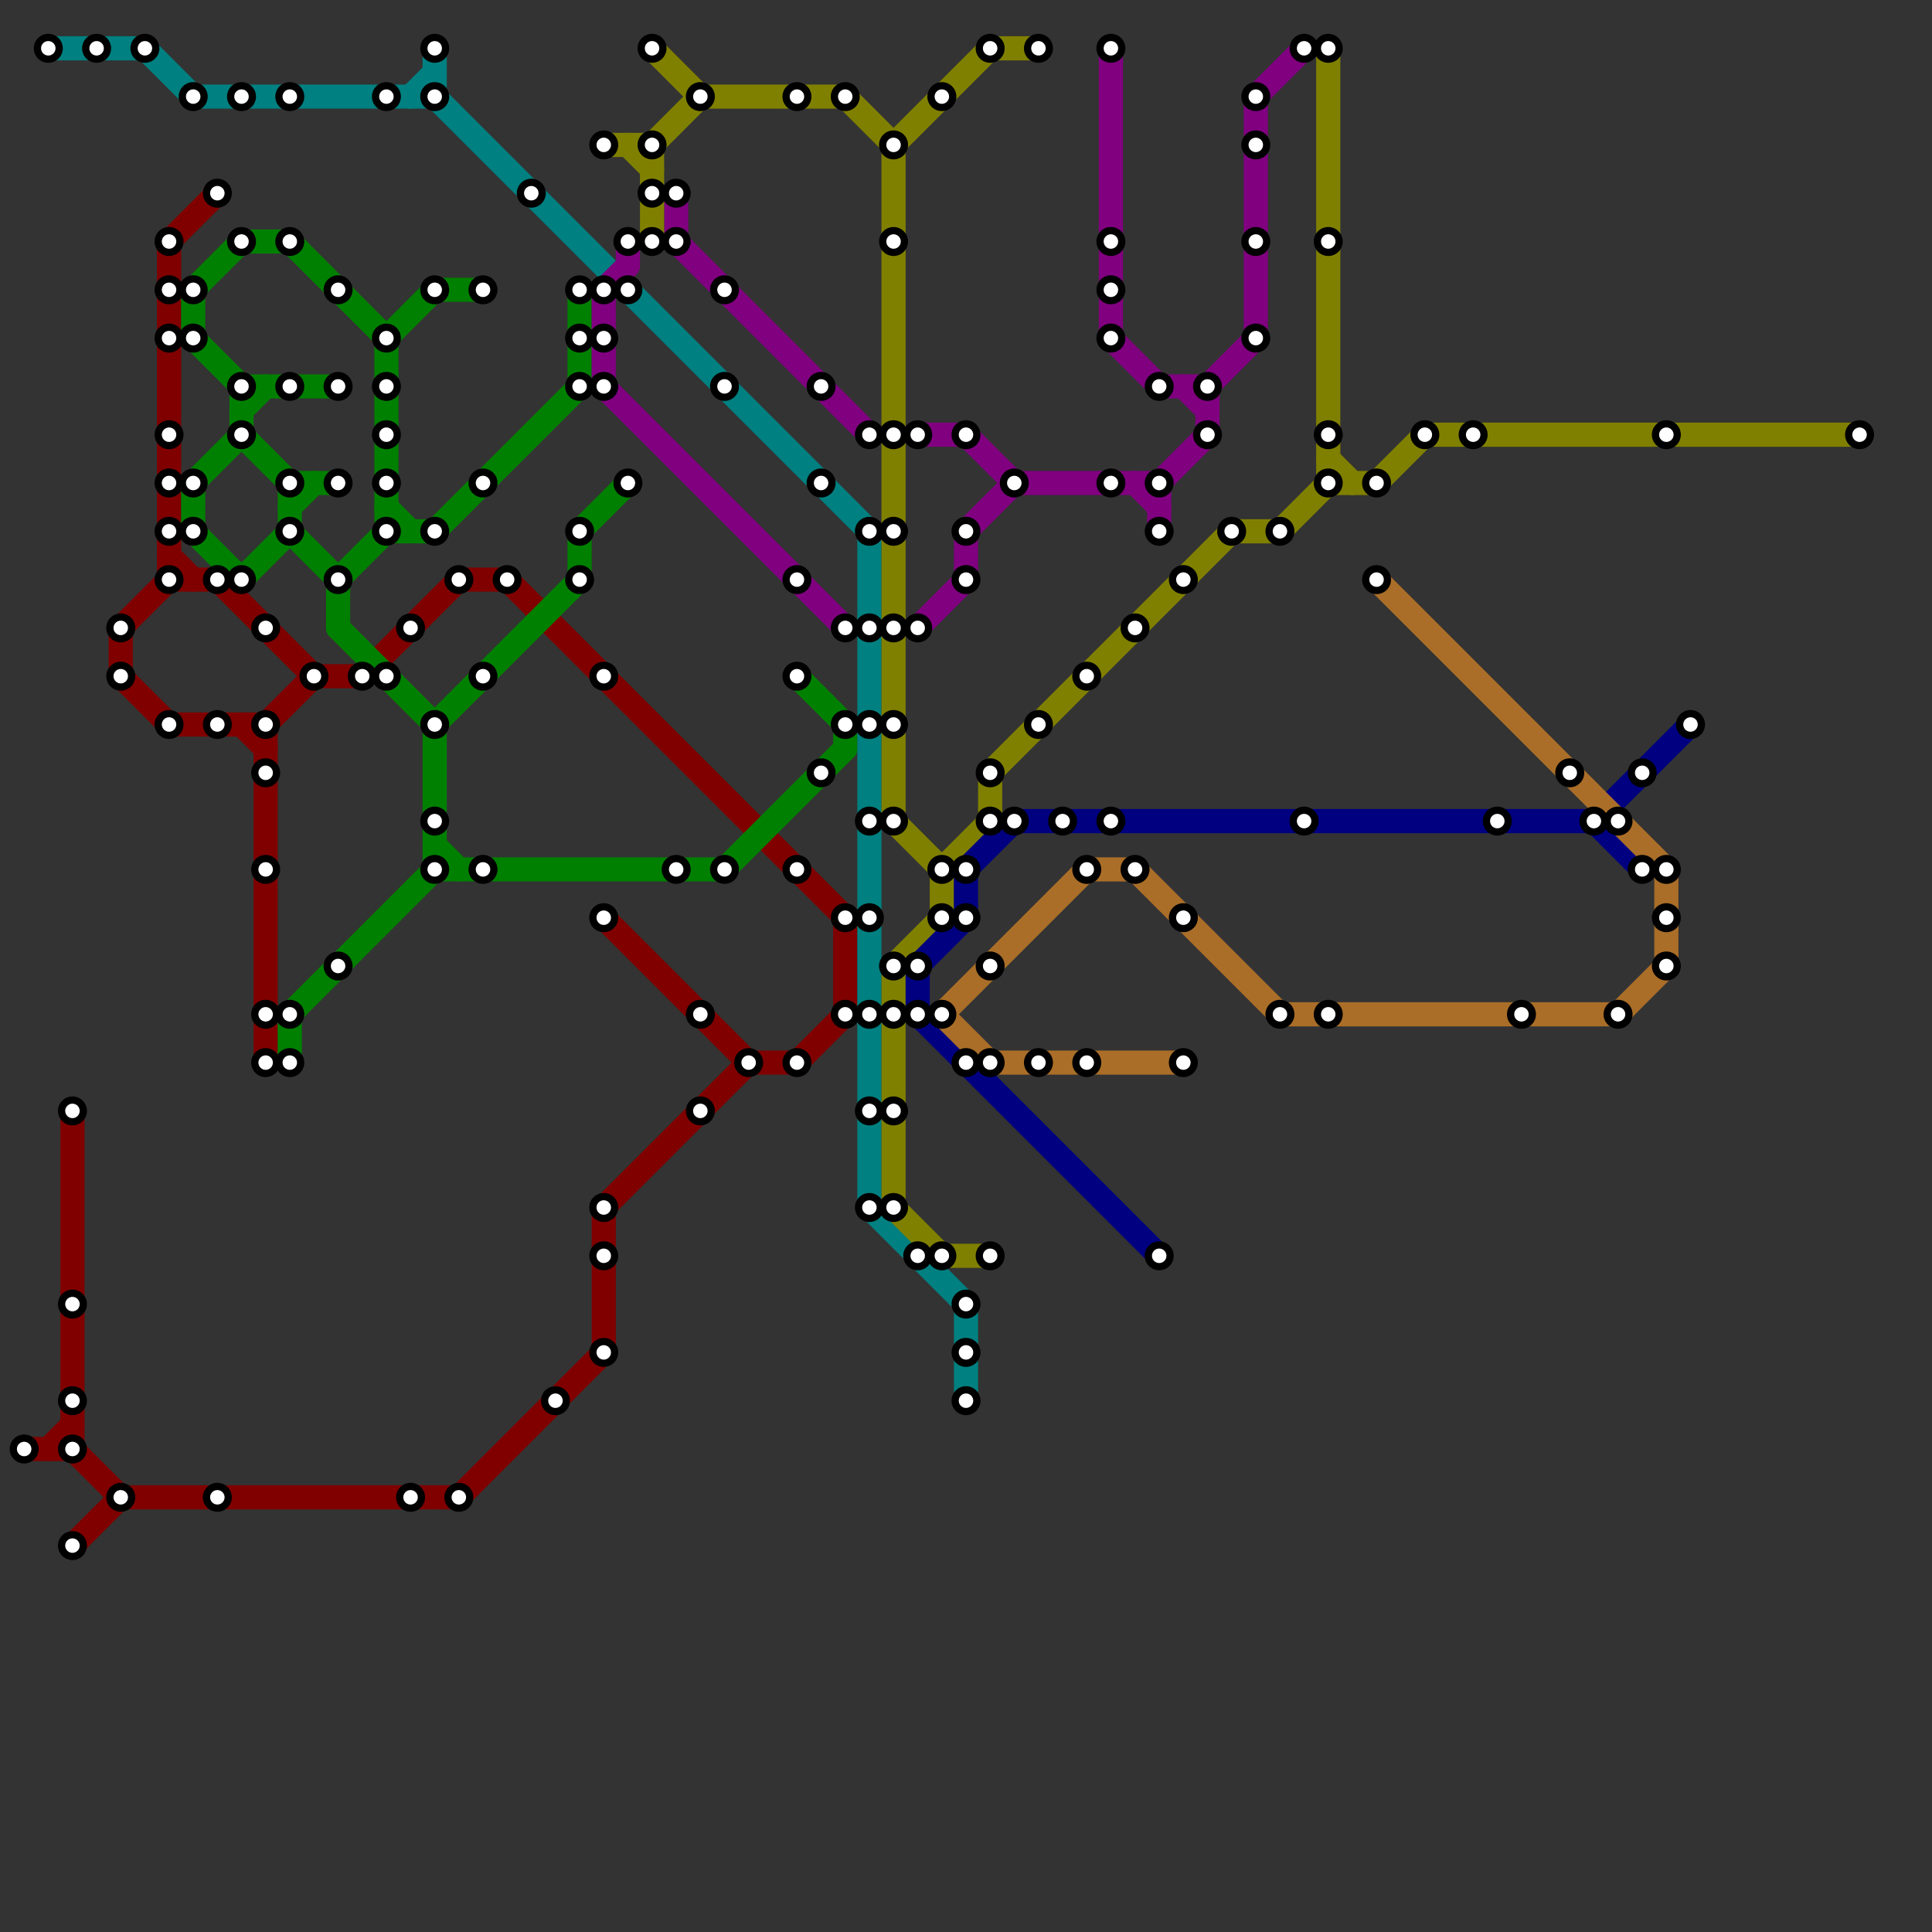 
<svg version="1.1" xmlns="http://www.w3.org/2000/svg" viewBox="0 0 80 80">
<rect x="0" y="0" width="80" height="80" fill="#333333" stroke="none"/>
<style>text { font: 1px Helvetica; font-weight: 600; white-space: pre; dominant-baseline: central; } line { stroke-width: 1; fill: none; stroke-linecap: round; stroke-linejoin: round; } .c0 { stroke: #800000 } .c1 { stroke: #008000 } .c2 { stroke: #008080 } .c3 { stroke: #800080 } .c4 { stroke: #808000 } .c5 { stroke: #000080 } .c6 { stroke: #aa6e28 }</style><defs><g id="wm-xf"><circle r="1.2" fill="#000"/><circle r="0.9" fill="#fff"/><circle r="0.6" fill="#000"/><circle r="0.3" fill="#fff"/></g><g id="wm"><circle r="0.6" fill="#000"/><circle r="0.3" fill="#fff"/></g></defs><line class="c0" x1="5" y1="62" x2="19" y2="62"/><line class="c0" x1="3" y1="64" x2="5" y2="62"/><line class="c0" x1="25" y1="50" x2="31" y2="44"/><line class="c0" x1="25" y1="38" x2="31" y2="44"/><line class="c0" x1="13" y1="28" x2="15" y2="28"/><line class="c0" x1="3" y1="60" x2="5" y2="62"/><line class="c0" x1="7" y1="30" x2="11" y2="30"/><line class="c0" x1="9" y1="24" x2="13" y2="28"/><line class="c0" x1="1" y1="60" x2="3" y2="60"/><line class="c0" x1="7" y1="10" x2="7" y2="24"/><line class="c0" x1="21" y1="24" x2="35" y2="38"/><line class="c0" x1="5" y1="26" x2="5" y2="28"/><line class="c0" x1="31" y1="44" x2="33" y2="44"/><line class="c0" x1="11" y1="30" x2="11" y2="44"/><line class="c0" x1="19" y1="62" x2="25" y2="56"/><line class="c0" x1="2" y1="60" x2="3" y2="59"/><line class="c0" x1="11" y1="30" x2="13" y2="28"/><line class="c0" x1="7" y1="24" x2="9" y2="24"/><line class="c0" x1="5" y1="26" x2="7" y2="24"/><line class="c0" x1="33" y1="44" x2="35" y2="42"/><line class="c0" x1="19" y1="24" x2="21" y2="24"/><line class="c0" x1="10" y1="30" x2="11" y2="31"/><line class="c0" x1="7" y1="10" x2="9" y2="8"/><line class="c0" x1="15" y1="28" x2="19" y2="24"/><line class="c0" x1="35" y1="38" x2="35" y2="42"/><line class="c0" x1="5" y1="28" x2="7" y2="30"/><line class="c0" x1="7" y1="23" x2="8" y2="24"/><line class="c0" x1="25" y1="50" x2="25" y2="56"/><line class="c0" x1="3" y1="46" x2="3" y2="60"/><line class="c1" x1="10" y1="18" x2="12" y2="20"/><line class="c1" x1="24" y1="22" x2="24" y2="24"/><line class="c1" x1="16" y1="22" x2="18" y2="22"/><line class="c1" x1="8" y1="12" x2="8" y2="14"/><line class="c1" x1="12" y1="20" x2="12" y2="22"/><line class="c1" x1="8" y1="14" x2="10" y2="16"/><line class="c1" x1="35" y1="30" x2="35" y2="31"/><line class="c1" x1="16" y1="14" x2="18" y2="12"/><line class="c1" x1="14" y1="24" x2="14" y2="26"/><line class="c1" x1="18" y1="35" x2="19" y2="36"/><line class="c1" x1="18" y1="36" x2="30" y2="36"/><line class="c1" x1="18" y1="30" x2="18" y2="36"/><line class="c1" x1="8" y1="20" x2="8" y2="22"/><line class="c1" x1="24" y1="12" x2="24" y2="16"/><line class="c1" x1="30" y1="36" x2="35" y2="31"/><line class="c1" x1="8" y1="12" x2="10" y2="10"/><line class="c1" x1="8" y1="20" x2="10" y2="18"/><line class="c1" x1="24" y1="22" x2="26" y2="20"/><line class="c1" x1="10" y1="17" x2="11" y2="16"/><line class="c1" x1="12" y1="42" x2="18" y2="36"/><line class="c1" x1="10" y1="10" x2="12" y2="10"/><line class="c1" x1="18" y1="22" x2="24" y2="16"/><line class="c1" x1="14" y1="24" x2="16" y2="22"/><line class="c1" x1="18" y1="30" x2="24" y2="24"/><line class="c1" x1="12" y1="22" x2="14" y2="24"/><line class="c1" x1="10" y1="16" x2="14" y2="16"/><line class="c1" x1="12" y1="21" x2="13" y2="20"/><line class="c1" x1="12" y1="42" x2="12" y2="44"/><line class="c1" x1="18" y1="12" x2="20" y2="12"/><line class="c1" x1="33" y1="28" x2="35" y2="30"/><line class="c1" x1="16" y1="14" x2="16" y2="22"/><line class="c1" x1="10" y1="16" x2="10" y2="18"/><line class="c1" x1="10" y1="24" x2="12" y2="22"/><line class="c1" x1="12" y1="20" x2="14" y2="20"/><line class="c1" x1="12" y1="10" x2="16" y2="14"/><line class="c1" x1="14" y1="26" x2="18" y2="30"/><line class="c1" x1="8" y1="22" x2="10" y2="24"/><line class="c1" x1="16" y1="21" x2="17" y2="22"/><line class="c2" x1="17" y1="4" x2="18" y2="3"/><line class="c2" x1="36" y1="50" x2="40" y2="54"/><line class="c2" x1="36" y1="22" x2="36" y2="50"/><line class="c2" x1="18" y1="4" x2="36" y2="22"/><line class="c2" x1="6" y1="2" x2="8" y2="4"/><line class="c2" x1="8" y1="4" x2="18" y2="4"/><line class="c2" x1="40" y1="54" x2="40" y2="58"/><line class="c2" x1="18" y1="2" x2="18" y2="4"/><line class="c2" x1="2" y1="2" x2="6" y2="2"/><line class="c3" x1="46" y1="14" x2="48" y2="16"/><line class="c3" x1="48" y1="20" x2="50" y2="18"/><line class="c3" x1="40" y1="18" x2="42" y2="20"/><line class="c3" x1="40" y1="22" x2="40" y2="24"/><line class="c3" x1="50" y1="16" x2="52" y2="14"/><line class="c3" x1="52" y1="4" x2="54" y2="2"/><line class="c3" x1="28" y1="10" x2="36" y2="18"/><line class="c3" x1="28" y1="8" x2="28" y2="10"/><line class="c3" x1="52" y1="4" x2="52" y2="14"/><line class="c3" x1="40" y1="22" x2="42" y2="20"/><line class="c3" x1="38" y1="18" x2="40" y2="18"/><line class="c3" x1="26" y1="10" x2="26" y2="11"/><line class="c3" x1="46" y1="2" x2="46" y2="14"/><line class="c3" x1="25" y1="12" x2="25" y2="16"/><line class="c3" x1="42" y1="20" x2="48" y2="20"/><line class="c3" x1="48" y1="20" x2="48" y2="22"/><line class="c3" x1="25" y1="16" x2="35" y2="26"/><line class="c3" x1="47" y1="20" x2="48" y2="21"/><line class="c3" x1="25" y1="12" x2="26" y2="11"/><line class="c3" x1="38" y1="26" x2="40" y2="24"/><line class="c3" x1="50" y1="16" x2="50" y2="18"/><line class="c3" x1="48" y1="16" x2="50" y2="16"/><line class="c3" x1="49" y1="16" x2="50" y2="17"/><line class="c4" x1="37" y1="40" x2="37" y2="50"/><line class="c4" x1="27" y1="2" x2="29" y2="4"/><line class="c4" x1="57" y1="20" x2="59" y2="18"/><line class="c4" x1="37" y1="40" x2="39" y2="38"/><line class="c4" x1="55" y1="2" x2="55" y2="20"/><line class="c4" x1="39" y1="36" x2="41" y2="34"/><line class="c4" x1="55" y1="19" x2="56" y2="20"/><line class="c4" x1="39" y1="52" x2="41" y2="52"/><line class="c4" x1="37" y1="50" x2="39" y2="52"/><line class="c4" x1="41" y1="32" x2="41" y2="34"/><line class="c4" x1="41" y1="2" x2="43" y2="2"/><line class="c4" x1="59" y1="18" x2="77" y2="18"/><line class="c4" x1="29" y1="4" x2="35" y2="4"/><line class="c4" x1="37" y1="6" x2="41" y2="2"/><line class="c4" x1="25" y1="6" x2="27" y2="6"/><line class="c4" x1="35" y1="4" x2="37" y2="6"/><line class="c4" x1="55" y1="20" x2="57" y2="20"/><line class="c4" x1="27" y1="6" x2="27" y2="10"/><line class="c4" x1="41" y1="32" x2="51" y2="22"/><line class="c4" x1="37" y1="34" x2="39" y2="36"/><line class="c4" x1="27" y1="6" x2="29" y2="4"/><line class="c4" x1="53" y1="22" x2="55" y2="20"/><line class="c4" x1="37" y1="6" x2="37" y2="34"/><line class="c4" x1="39" y1="36" x2="39" y2="38"/><line class="c4" x1="51" y1="22" x2="53" y2="22"/><line class="c4" x1="26" y1="6" x2="27" y2="7"/><line class="c5" x1="40" y1="36" x2="42" y2="34"/><line class="c5" x1="40" y1="36" x2="40" y2="38"/><line class="c5" x1="38" y1="40" x2="38" y2="42"/><line class="c5" x1="66" y1="34" x2="70" y2="30"/><line class="c5" x1="38" y1="40" x2="40" y2="38"/><line class="c5" x1="38" y1="42" x2="48" y2="52"/><line class="c5" x1="66" y1="34" x2="68" y2="36"/><line class="c5" x1="42" y1="34" x2="66" y2="34"/><line class="c6" x1="57" y1="24" x2="69" y2="36"/><line class="c6" x1="45" y1="36" x2="47" y2="36"/><line class="c6" x1="69" y1="36" x2="69" y2="40"/><line class="c6" x1="39" y1="42" x2="45" y2="36"/><line class="c6" x1="67" y1="42" x2="69" y2="40"/><line class="c6" x1="53" y1="42" x2="67" y2="42"/><line class="c6" x1="47" y1="36" x2="53" y2="42"/><line class="c6" x1="39" y1="42" x2="41" y2="44"/><line class="c6" x1="41" y1="44" x2="49" y2="44"/>

<use x="1" y="60" href="#wm"/><use x="10" y="10" href="#wm"/><use x="10" y="16" href="#wm"/><use x="10" y="18" href="#wm"/><use x="10" y="24" href="#wm"/><use x="10" y="4" href="#wm"/><use x="11" y="26" href="#wm"/><use x="11" y="30" href="#wm"/><use x="11" y="32" href="#wm"/><use x="11" y="36" href="#wm"/><use x="11" y="42" href="#wm"/><use x="11" y="44" href="#wm"/><use x="12" y="10" href="#wm"/><use x="12" y="16" href="#wm"/><use x="12" y="20" href="#wm"/><use x="12" y="22" href="#wm"/><use x="12" y="4" href="#wm"/><use x="12" y="42" href="#wm"/><use x="12" y="44" href="#wm"/><use x="13" y="28" href="#wm"/><use x="14" y="12" href="#wm"/><use x="14" y="16" href="#wm"/><use x="14" y="20" href="#wm"/><use x="14" y="24" href="#wm"/><use x="14" y="40" href="#wm"/><use x="15" y="28" href="#wm"/><use x="16" y="14" href="#wm"/><use x="16" y="16" href="#wm"/><use x="16" y="18" href="#wm"/><use x="16" y="20" href="#wm"/><use x="16" y="22" href="#wm"/><use x="16" y="28" href="#wm"/><use x="16" y="4" href="#wm"/><use x="17" y="26" href="#wm"/><use x="17" y="62" href="#wm"/><use x="18" y="12" href="#wm"/><use x="18" y="2" href="#wm"/><use x="18" y="22" href="#wm"/><use x="18" y="30" href="#wm"/><use x="18" y="34" href="#wm"/><use x="18" y="36" href="#wm"/><use x="18" y="4" href="#wm"/><use x="19" y="24" href="#wm"/><use x="19" y="62" href="#wm"/><use x="2" y="2" href="#wm"/><use x="20" y="12" href="#wm"/><use x="20" y="20" href="#wm"/><use x="20" y="28" href="#wm"/><use x="20" y="36" href="#wm"/><use x="21" y="24" href="#wm"/><use x="22" y="8" href="#wm"/><use x="23" y="58" href="#wm"/><use x="24" y="12" href="#wm"/><use x="24" y="14" href="#wm"/><use x="24" y="16" href="#wm"/><use x="24" y="22" href="#wm"/><use x="24" y="24" href="#wm"/><use x="25" y="12" href="#wm"/><use x="25" y="14" href="#wm"/><use x="25" y="16" href="#wm"/><use x="25" y="28" href="#wm"/><use x="25" y="38" href="#wm"/><use x="25" y="50" href="#wm"/><use x="25" y="52" href="#wm"/><use x="25" y="56" href="#wm"/><use x="25" y="6" href="#wm"/><use x="26" y="10" href="#wm"/><use x="26" y="12" href="#wm"/><use x="26" y="20" href="#wm"/><use x="27" y="10" href="#wm"/><use x="27" y="2" href="#wm"/><use x="27" y="6" href="#wm"/><use x="27" y="8" href="#wm"/><use x="28" y="10" href="#wm"/><use x="28" y="36" href="#wm"/><use x="28" y="8" href="#wm"/><use x="29" y="4" href="#wm"/><use x="29" y="42" href="#wm"/><use x="29" y="46" href="#wm"/><use x="3" y="46" href="#wm"/><use x="3" y="54" href="#wm"/><use x="3" y="58" href="#wm"/><use x="3" y="60" href="#wm"/><use x="3" y="64" href="#wm"/><use x="30" y="12" href="#wm"/><use x="30" y="16" href="#wm"/><use x="30" y="36" href="#wm"/><use x="31" y="44" href="#wm"/><use x="33" y="24" href="#wm"/><use x="33" y="28" href="#wm"/><use x="33" y="36" href="#wm"/><use x="33" y="4" href="#wm"/><use x="33" y="44" href="#wm"/><use x="34" y="16" href="#wm"/><use x="34" y="20" href="#wm"/><use x="34" y="32" href="#wm"/><use x="35" y="26" href="#wm"/><use x="35" y="30" href="#wm"/><use x="35" y="38" href="#wm"/><use x="35" y="4" href="#wm"/><use x="35" y="42" href="#wm"/><use x="36" y="18" href="#wm"/><use x="36" y="22" href="#wm"/><use x="36" y="26" href="#wm"/><use x="36" y="30" href="#wm"/><use x="36" y="34" href="#wm"/><use x="36" y="38" href="#wm"/><use x="36" y="42" href="#wm"/><use x="36" y="46" href="#wm"/><use x="36" y="50" href="#wm"/><use x="37" y="10" href="#wm"/><use x="37" y="18" href="#wm"/><use x="37" y="22" href="#wm"/><use x="37" y="26" href="#wm"/><use x="37" y="30" href="#wm"/><use x="37" y="34" href="#wm"/><use x="37" y="40" href="#wm"/><use x="37" y="42" href="#wm"/><use x="37" y="46" href="#wm"/><use x="37" y="50" href="#wm"/><use x="37" y="6" href="#wm"/><use x="38" y="18" href="#wm"/><use x="38" y="26" href="#wm"/><use x="38" y="40" href="#wm"/><use x="38" y="42" href="#wm"/><use x="38" y="52" href="#wm"/><use x="39" y="36" href="#wm"/><use x="39" y="38" href="#wm"/><use x="39" y="4" href="#wm"/><use x="39" y="42" href="#wm"/><use x="39" y="52" href="#wm"/><use x="4" y="2" href="#wm"/><use x="40" y="18" href="#wm"/><use x="40" y="22" href="#wm"/><use x="40" y="24" href="#wm"/><use x="40" y="36" href="#wm"/><use x="40" y="38" href="#wm"/><use x="40" y="44" href="#wm"/><use x="40" y="54" href="#wm"/><use x="40" y="56" href="#wm"/><use x="40" y="58" href="#wm"/><use x="41" y="2" href="#wm"/><use x="41" y="32" href="#wm"/><use x="41" y="34" href="#wm"/><use x="41" y="40" href="#wm"/><use x="41" y="44" href="#wm"/><use x="41" y="52" href="#wm"/><use x="42" y="20" href="#wm"/><use x="42" y="34" href="#wm"/><use x="43" y="2" href="#wm"/><use x="43" y="30" href="#wm"/><use x="43" y="44" href="#wm"/><use x="44" y="34" href="#wm"/><use x="45" y="28" href="#wm"/><use x="45" y="36" href="#wm"/><use x="45" y="44" href="#wm"/><use x="46" y="10" href="#wm"/><use x="46" y="12" href="#wm"/><use x="46" y="14" href="#wm"/><use x="46" y="2" href="#wm"/><use x="46" y="20" href="#wm"/><use x="46" y="34" href="#wm"/><use x="47" y="26" href="#wm"/><use x="47" y="36" href="#wm"/><use x="48" y="16" href="#wm"/><use x="48" y="20" href="#wm"/><use x="48" y="22" href="#wm"/><use x="48" y="52" href="#wm"/><use x="49" y="24" href="#wm"/><use x="49" y="38" href="#wm"/><use x="49" y="44" href="#wm"/><use x="5" y="26" href="#wm"/><use x="5" y="28" href="#wm"/><use x="5" y="62" href="#wm"/><use x="50" y="16" href="#wm"/><use x="50" y="18" href="#wm"/><use x="51" y="22" href="#wm"/><use x="52" y="10" href="#wm"/><use x="52" y="14" href="#wm"/><use x="52" y="4" href="#wm"/><use x="52" y="6" href="#wm"/><use x="53" y="22" href="#wm"/><use x="53" y="42" href="#wm"/><use x="54" y="2" href="#wm"/><use x="54" y="34" href="#wm"/><use x="55" y="10" href="#wm"/><use x="55" y="18" href="#wm"/><use x="55" y="2" href="#wm"/><use x="55" y="20" href="#wm"/><use x="55" y="42" href="#wm"/><use x="57" y="20" href="#wm"/><use x="57" y="24" href="#wm"/><use x="59" y="18" href="#wm"/><use x="6" y="2" href="#wm"/><use x="61" y="18" href="#wm"/><use x="62" y="34" href="#wm"/><use x="63" y="42" href="#wm"/><use x="65" y="32" href="#wm"/><use x="66" y="34" href="#wm"/><use x="67" y="34" href="#wm"/><use x="67" y="42" href="#wm"/><use x="68" y="32" href="#wm"/><use x="68" y="36" href="#wm"/><use x="69" y="18" href="#wm"/><use x="69" y="36" href="#wm"/><use x="69" y="38" href="#wm"/><use x="69" y="40" href="#wm"/><use x="7" y="10" href="#wm"/><use x="7" y="12" href="#wm"/><use x="7" y="14" href="#wm"/><use x="7" y="18" href="#wm"/><use x="7" y="20" href="#wm"/><use x="7" y="22" href="#wm"/><use x="7" y="24" href="#wm"/><use x="7" y="30" href="#wm"/><use x="70" y="30" href="#wm"/><use x="77" y="18" href="#wm"/><use x="8" y="12" href="#wm"/><use x="8" y="14" href="#wm"/><use x="8" y="20" href="#wm"/><use x="8" y="22" href="#wm"/><use x="8" y="4" href="#wm"/><use x="9" y="24" href="#wm"/><use x="9" y="30" href="#wm"/><use x="9" y="62" href="#wm"/><use x="9" y="8" href="#wm"/>
</svg>

